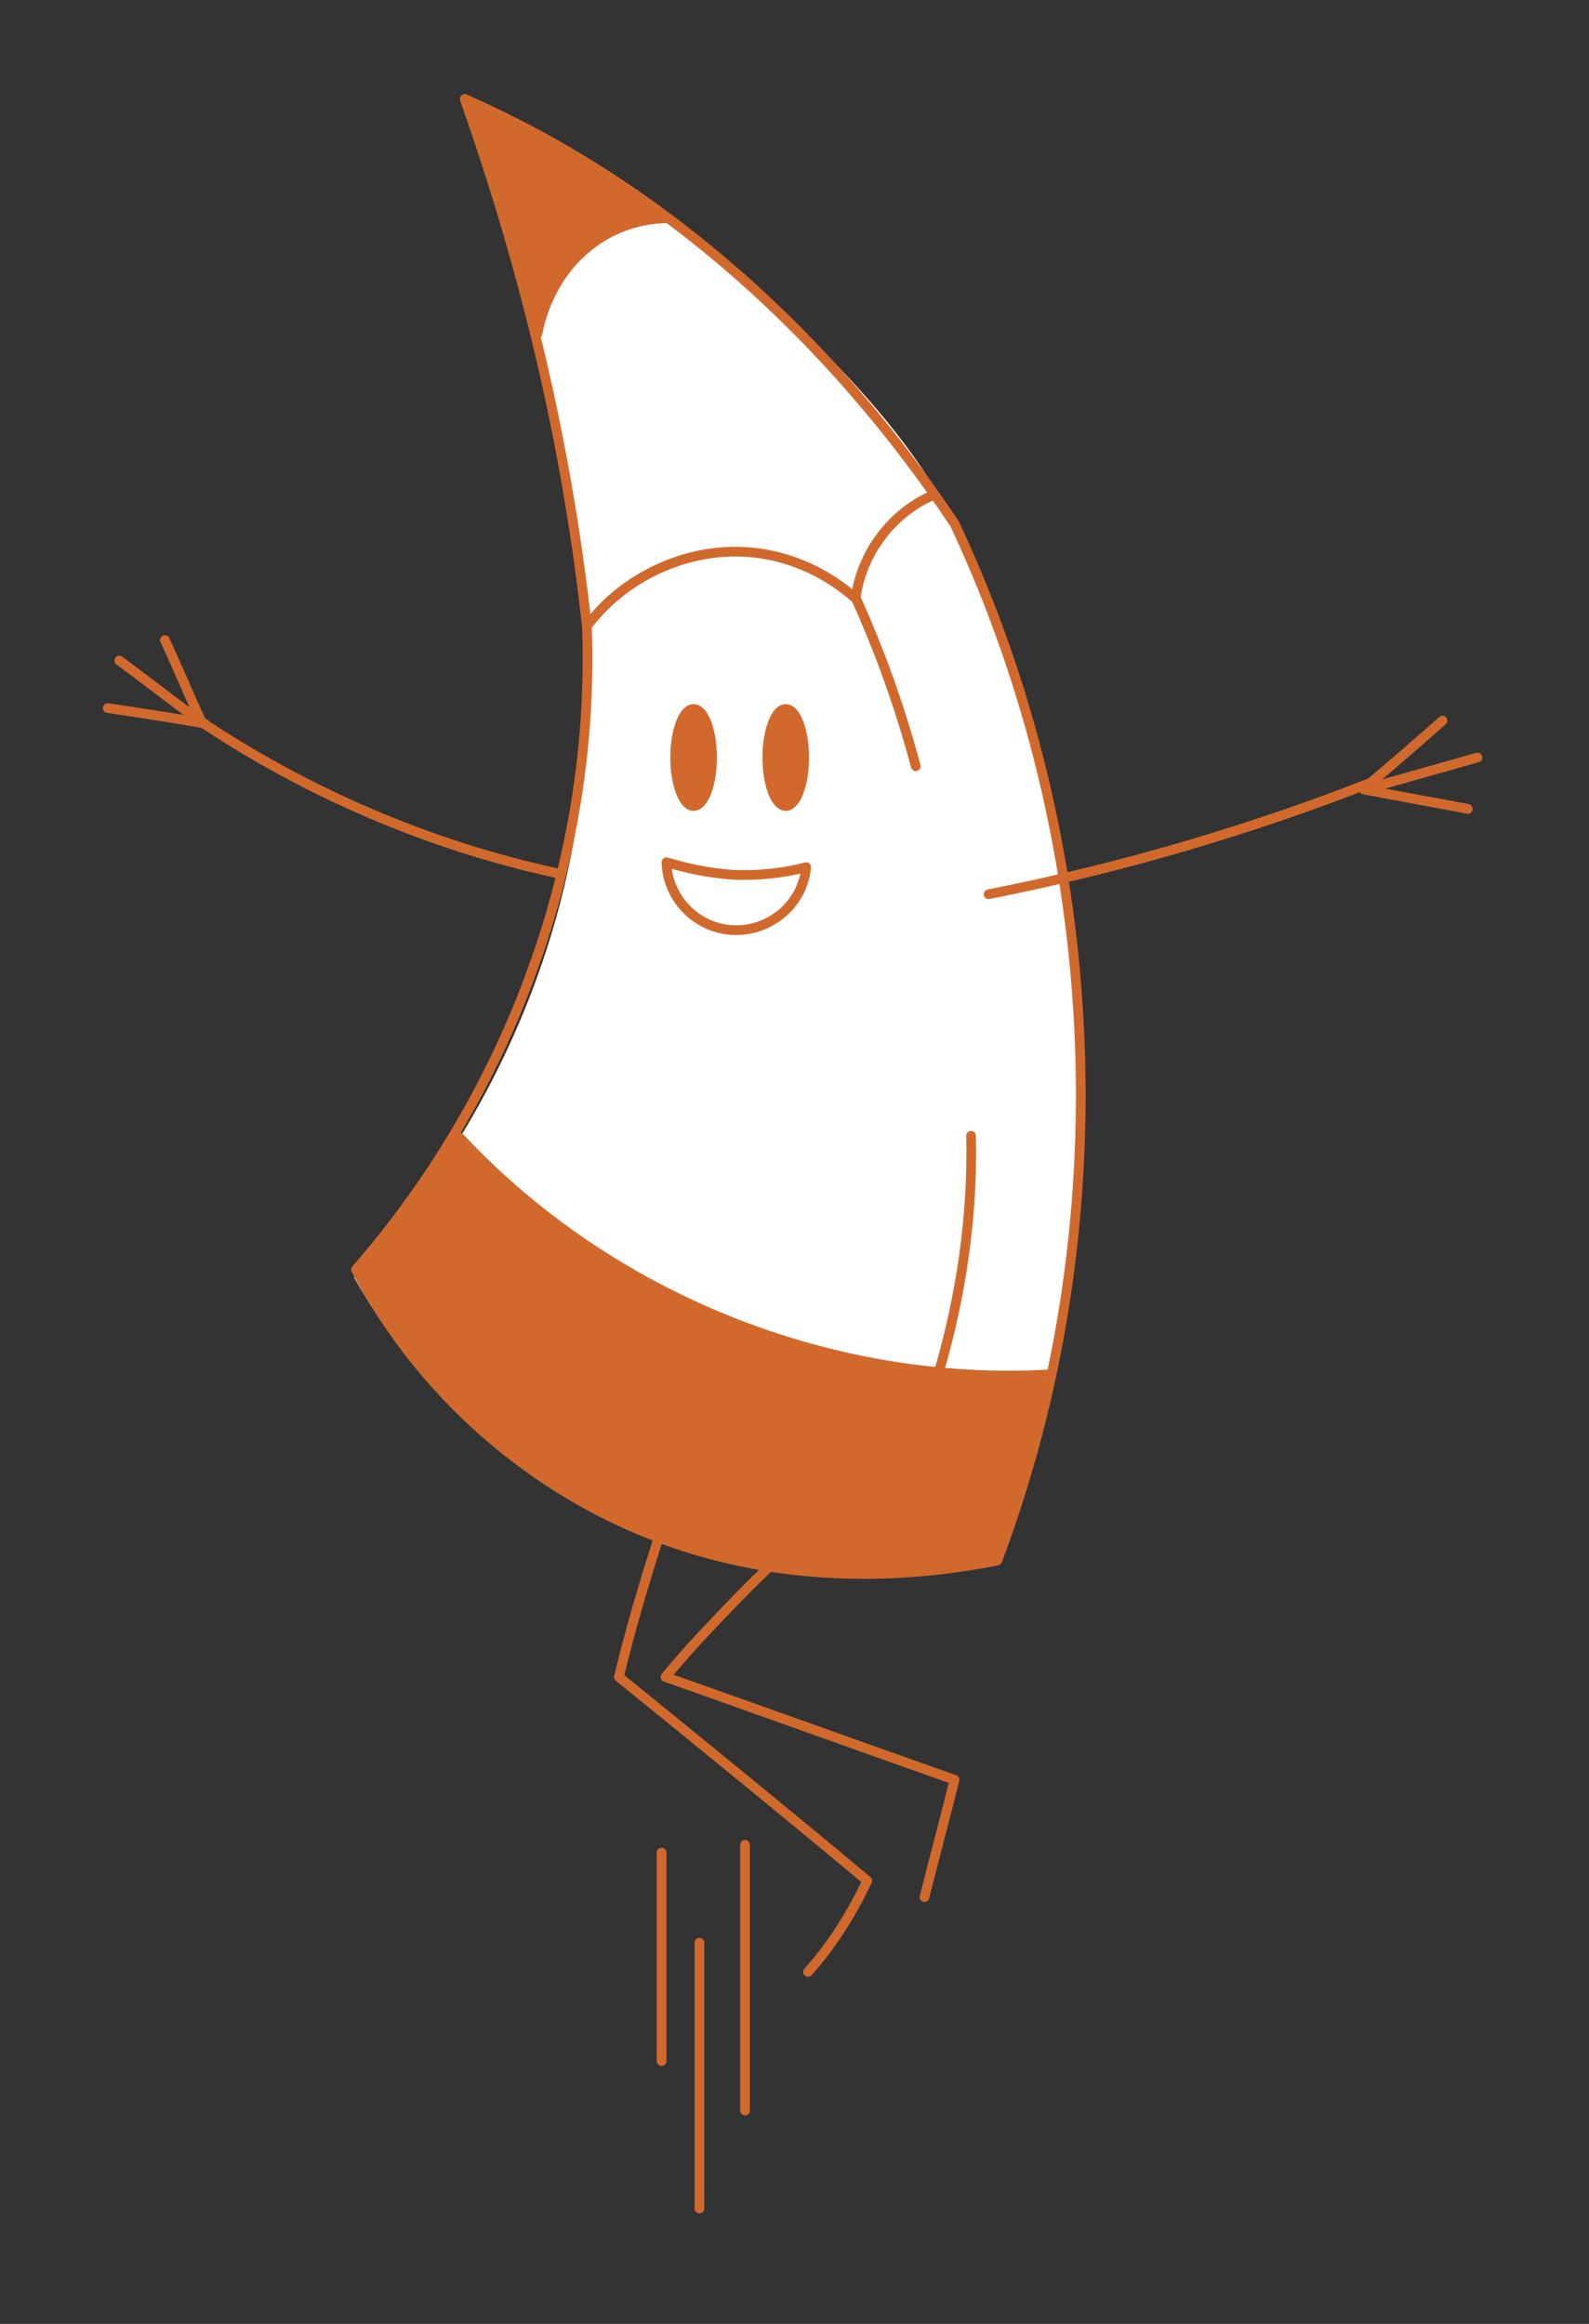 <svg xmlns="http://www.w3.org/2000/svg" xmlns:xlink="http://www.w3.org/1999/xlink" id="Calque_1" x="0px" y="0px" viewBox="0 0 163.8 239.6" style="enable-background:new 0 0 163.8 239.6;" xml:space="preserve"><rect x="0" y="0" width="163.8" height="239.6" fill="#333333" stroke="none"/><path style="fill:#FFFFFF;" d="M97.9,53.1c16.5,33,17.6,73,5,107.7c-12.4,3.1-26.1,1.9-38-3.3c-11.9-5.2-22-14.4-28.4-25.8 c15-16.2,23.9-37.7,23.9-59c0-20.9-5.1-42.4-12.3-62.9C68.4,19.8,90.5,38.5,97.9,53.1z"></path><path style="fill:#D1692D;" d="M47.9,10.2c3.3,7.3,5.5,15.4,7.6,23.9c0.3-3.2,2-6.3,4.5-8.4c2.5-2.1,5.8-3.2,9.3-2.6 C63,17.6,55.8,12.6,47.9,10.2z"></path><path style="fill:#D1692D;" d="M102.6,160.5c2-6.1,3.9-12.2,5.9-18.3c-22.7,0.7-45.7-8.5-61.2-25c-3.5,4.7-7,9.6-10.4,14.3 c6.4,11.2,16.4,20.2,28.2,25.4C76.8,162.2,90.2,163.5,102.6,160.5z"></path><path style="fill:#D1692D;" d="M73.3,75.9c-0.1-0.6-0.2-1.2-0.5-1.8c-0.3-0.5-0.9-1-1.5-0.9c-0.5,0.1-0.9,0.5-1.1,0.9 c-0.2,0.4-0.3,0.9-0.4,1.4c-0.3,2-0.5,4,0.2,5.9c0.1,0.4,0.3,0.8,0.6,1.1c0.3,0.3,0.7,0.5,1.1,0.3c0.6-0.2,0.9-0.9,1-1.5 C73.3,79.6,73.5,77.8,73.3,75.9z"></path><path style="fill:#D1692D;" d="M81.7,73.5c-0.3-0.4-0.9-0.4-1.3-0.1c-0.4,0.3-0.6,0.8-0.7,1.3c-0.6,2.2-0.6,4.6,0,6.8 c0.1,0.4,0.2,0.8,0.4,1.1c0.2,0.3,0.6,0.5,1,0.5c0.5-0.1,0.9-0.6,1.1-1.1C83.3,79.2,83.3,75.8,81.7,73.5z"></path><path style="fill:none;stroke:#D1692D;stroke-linecap:round;stroke-linejoin:round;stroke-miterlimit:10;" d="M47.9,10.2 C54,27.5,58.4,45.4,60.5,64.6c0.9,23.8-7.7,47.8-23.8,66.3c5.9,11.3,15.6,20.5,27.1,25.9s24.8,6.9,39,4.1 C115.7,126.6,114,87.2,98.4,54C85.8,35.1,68.6,19.3,47.9,10.2z"></path><path style="fill:none;stroke:#D1692D;stroke-linecap:round;stroke-linejoin:round;stroke-miterlimit:10;" d="M60.7,64.3 c3.1-4,7.9-6.7,13-7.3s10.3,1,14.5,4.7C88.8,57,92,52.8,96.3,51"></path><path style="fill:none;stroke:#D1692D;stroke-linecap:round;stroke-linejoin:round;stroke-miterlimit:10;" d="M88.1,61.4 c2.6,5.7,4.7,11.6,6.3,17.6"></path><path style="fill:none;stroke:#D1692D;stroke-linecap:round;stroke-linejoin:round;stroke-miterlimit:10;" d="M47.4,117.3 c15.4,16.5,38.2,25.7,60.8,24.4"></path><path style="fill:none;stroke:#D1692D;stroke-linecap:round;stroke-linejoin:round;stroke-miterlimit:10;" d="M96.8,141.4 c2.3-7.9,3.5-16.1,3.3-24.3"></path><path style="fill:none;stroke:#D1692D;stroke-linecap:round;stroke-linejoin:round;stroke-miterlimit:10;" d="M55.4,34.4 c1.3-6.7,6.5-11.8,13.4-11.9"></path><path style="fill:none;stroke:#D1692D;stroke-linecap:round;stroke-linejoin:round;stroke-miterlimit:10;" d="M57.3,90 c-13.3-2.9-25.9-8.4-36.9-15.8c-2.7-2-5.4-4.1-8.1-6.1"></path><path style="fill:none;stroke:#D1692D;stroke-linecap:round;stroke-linejoin:round;stroke-miterlimit:10;" d="M20.8,74.5 c-1.3-2.8-2.5-5.7-3.8-8.5"></path><path style="fill:none;stroke:#D1692D;stroke-linecap:round;stroke-linejoin:round;stroke-miterlimit:10;" d="M11.1,73 c3.3,0.5,6.6,1,10,1.6"></path><path style="fill:none;stroke:#D1692D;stroke-linecap:round;stroke-linejoin:round;stroke-miterlimit:10;" d="M101.9,92.2 c13.7-2.7,27.2-6.7,39.4-11.5c2.5-2.1,4.9-4.2,7.4-6.4"></path><path style="fill:none;stroke:#D1692D;stroke-linecap:round;stroke-linejoin:round;stroke-miterlimit:10;" d="M152.3,78.1 c-3.5,1-7.1,2-10.6,3"></path><path style="fill:none;stroke:#D1692D;stroke-linecap:round;stroke-linejoin:round;stroke-miterlimit:10;" d="M151.3,83.4 c-3.6-0.7-7.1-1.3-10.7-2"></path><ellipse style="fill:none;stroke:#D1692D;stroke-linecap:round;stroke-linejoin:round;stroke-miterlimit:10;" cx="71.5" cy="78.1" rx="1.9" ry="5"></ellipse><ellipse style="fill:none;stroke:#D1692D;stroke-linecap:round;stroke-linejoin:round;stroke-miterlimit:10;" cx="81" cy="78.1" rx="1.9" ry="5"></ellipse><path style="fill:none;stroke:#D1692D;stroke-linecap:round;stroke-linejoin:round;stroke-miterlimit:10;" d="M68.7,88.9 c0.1,3.8,3.2,6.9,7,7c3.8,0.1,7.1-2.8,7.4-6.5c-1.8,0.5-4.4,0.9-7.4,0.8C72.7,90,70.4,89.4,68.7,88.9z"></path><path style="fill:none;stroke:#D1692D;stroke-linecap:round;stroke-linejoin:round;stroke-miterlimit:10;" d="M83.9,157.3 c-2.5,2.3-5.2,4.7-7.8,7.4c-2.7,2.8-5.3,5.5-7.5,8.2c0,0,0,0,0,0c9.9,3.5,19.9,7.1,29.8,10.6c-1,4-2.1,8.1-3.1,12.1"></path><path style="fill:none;stroke:#D1692D;stroke-linecap:round;stroke-linejoin:round;stroke-miterlimit:10;" d="M69,155.1 c-1.8,5.6-3.6,11.1-5.2,17.8c8.5,6.9,17.1,13.9,25.6,21c-1.6,3.4-3.6,6.6-6.1,9.4"></path><path style="fill:none;stroke:#D1692D;stroke-linecap:round;stroke-linejoin:round;stroke-miterlimit:10;" d="M76.8,217.6 c0-9.1,0-18.3,0-27.4"></path><path style="fill:none;stroke:#D1692D;stroke-linecap:round;stroke-linejoin:round;stroke-miterlimit:10;" d="M72.1,227.7 c0-9.1,0-18.3,0-27.4"></path><path style="fill:none;stroke:#D1692D;stroke-linecap:round;stroke-linejoin:round;stroke-miterlimit:10;" d="M68.2,212.5 c0-7.2,0-14.3,0-21.5"></path></svg>